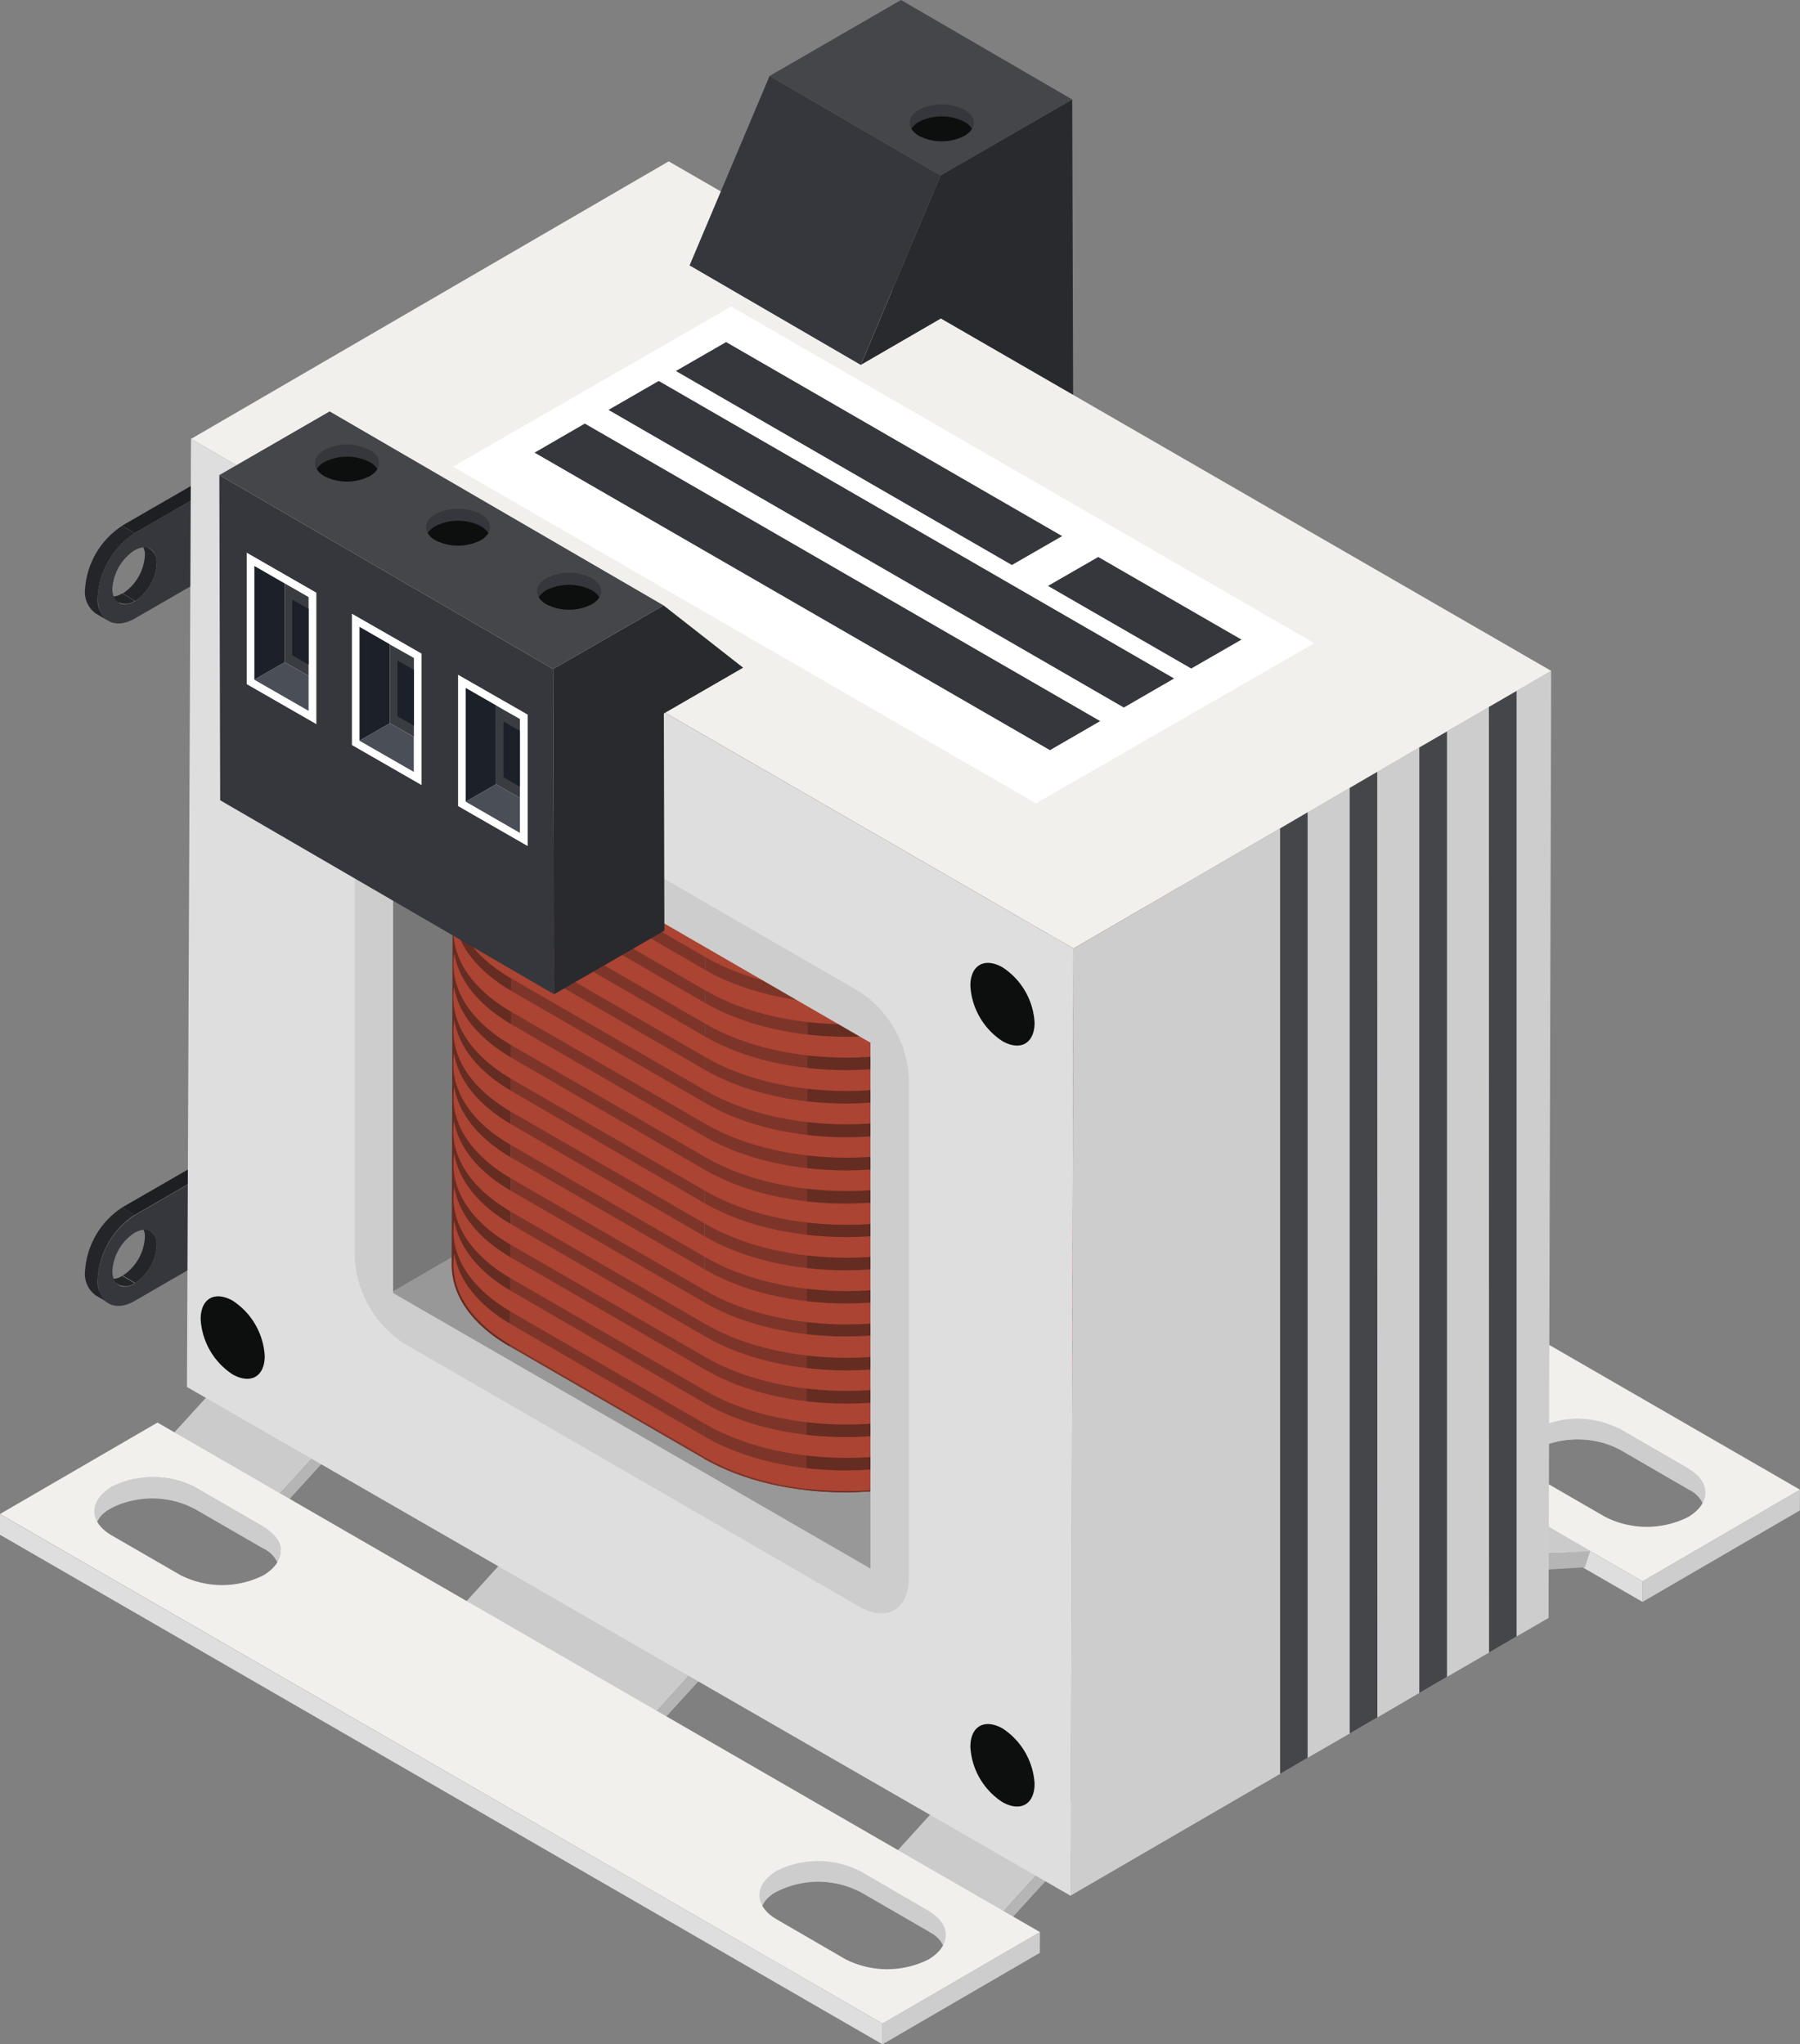 <svg xmlns="http://www.w3.org/2000/svg" xmlns:xlink="http://www.w3.org/1999/xlink" viewBox="0 0 130.07 147.73"><rect x="0" y="0" width="130.07" height="147.73" fill="#808080" stroke="none"/><defs><style>.cls-1{fill:none;}.cls-2{fill:#652c22;}.cls-3{isolation:isolate;}.cls-4{clip-path:url(#clip-path);}.cls-5{fill:#232528;}.cls-6{clip-path:url(#clip-path-2);}.cls-7{clip-path:url(#clip-path-3);}.cls-8{fill:#1e1f22;}.cls-9{clip-path:url(#clip-path-4);}.cls-10{fill:#35373c;}.cls-11{clip-path:url(#clip-path-5);}.cls-12{clip-path:url(#clip-path-6);}.cls-13{clip-path:url(#clip-path-7);}.cls-14{clip-path:url(#clip-path-8);}.cls-15{fill:#cdcdcd;}.cls-16{fill:#dedede;}.cls-17{fill:#f2f0ed;}.cls-18{fill:#cbcbcb;}.cls-19{fill:#b5b5b5;}.cls-20{fill:#eee;}.cls-21{fill:#45464a;}.cls-22{fill:#282a2e;}.cls-23{fill:#787878;}.cls-24{fill:#989898;}.cls-25{clip-path:url(#clip-path-9);}.cls-26{clip-path:url(#clip-path-10);}.cls-27{fill:#7e3529;}.cls-28{clip-path:url(#clip-path-11);}.cls-29{fill:#5d4036;}.cls-30{fill:#ab4433;}.cls-31{fill:#0d0f0e;}.cls-32{fill:#fff;}.cls-33{fill:#4a4e57;}.cls-34{fill:#393c41;}.cls-35{fill:#1b2029;}</style><clipPath id="clip-path"><path class="cls-1" d="M17.35,83.26l.92.53a1.88,1.88,0,0,0-1.91.18l-.92-.53A1.88,1.88,0,0,1,17.35,83.26Z"/></clipPath><clipPath id="clip-path-2"><path class="cls-1" d="M10,88.4l.91.54a1.1,1.1,0,0,1,.47,1,3.52,3.52,0,0,1-1.6,2.77l-.91-.53a3.54,3.54,0,0,0,1.6-2.77A1.15,1.15,0,0,0,10,88.4Z"/></clipPath><clipPath id="clip-path-3"><path class="cls-1" d="M8.59,92.84l-.91-.53a1.15,1.15,0,0,0,1.14-.11l.91.53A1.12,1.12,0,0,1,8.59,92.84Z"/></clipPath><clipPath id="clip-path-4"><path class="cls-1" d="M7.84,94.15l-.91-.53a1.92,1.92,0,0,1-.79-1.72,5.94,5.94,0,0,1,2.68-4.64l.91.53a5.93,5.93,0,0,0-2.67,4.64A1.88,1.88,0,0,0,7.84,94.15Z"/></clipPath><clipPath id="clip-path-5"><path class="cls-1" d="M17.35,34l.92.53a1.9,1.9,0,0,0-1.91.19l-.92-.53A1.91,1.91,0,0,1,17.35,34Z"/></clipPath><clipPath id="clip-path-6"><path class="cls-1" d="M10,39.13l.91.53a1.12,1.12,0,0,1,.47,1,3.53,3.53,0,0,1-1.6,2.77l-.91-.54a3.54,3.54,0,0,0,1.6-2.76A1.14,1.14,0,0,0,10,39.13Z"/></clipPath><clipPath id="clip-path-7"><path class="cls-1" d="M8.59,43.57,7.68,43a1.13,1.13,0,0,0,1.14-.12l.91.54A1.14,1.14,0,0,1,8.59,43.57Z"/></clipPath><clipPath id="clip-path-8"><path class="cls-1" d="M7.84,44.87l-.91-.53a1.9,1.9,0,0,1-.79-1.72A5.93,5.93,0,0,1,8.82,38l.91.53a5.91,5.91,0,0,0-2.67,4.63A1.87,1.87,0,0,0,7.84,44.87Z"/></clipPath><clipPath id="clip-path-9"><path class="cls-2" d="M32.64,91.4l.11-40.17c0,2.15,1.41,4.3,4.23,5.93l-.12,40.16C34,95.69,32.63,93.54,32.64,91.4Z"/></clipPath><clipPath id="clip-path-10"><path class="cls-2" d="M85.19,53.75l-.11,40.16c0,2.12-1.39,4.24-4.16,5.85L81,59.59C83.8,58,85.19,55.87,85.19,53.75Z"/></clipPath><clipPath id="clip-path-11"><path class="cls-2" d="M71.31,65.25l-.11,40.16c-5.58,3.24-14.72,3.24-20.33,0L51,65.25C56.59,68.48,65.74,68.48,71.31,65.25Z"/></clipPath></defs><g id="Layer_2" data-name="Layer 2"><g id="Layer_1-2" data-name="Layer 1"><g class="cls-3"><g class="cls-3"><g class="cls-4"><g class="cls-3"><path class="cls-5" d="M16.36,84l-.92-.53a1.88,1.88,0,0,1,1.91-.18l.92.53a1.88,1.88,0,0,0-1.91.18Z"/></g></g></g><g class="cls-3"><g class="cls-6"><g class="cls-3"><path class="cls-5" d="M9.73,92.73l-.91-.53a3.54,3.54,0,0,0,1.6-2.77,1.15,1.15,0,0,0-.47-1l.91.54a1.1,1.1,0,0,1,.47,1,3.52,3.52,0,0,1-1.6,2.77Z"/></g></g></g><g class="cls-3"><g class="cls-7"><g class="cls-3"><path class="cls-5" d="M8.59,92.84l-.91-.53a1.15,1.15,0,0,0,1.14-.11l.91.53a1.12,1.12,0,0,1-1.14.11Z"/></g></g></g><polygon class="cls-8" points="9.73 87.8 8.82 87.26 15.44 83.44 16.36 83.97 9.73 87.8"/><g class="cls-3"><g class="cls-9"><g class="cls-3"><path class="cls-5" d="M7.84,94.15l-.91-.53a1.92,1.92,0,0,1-.79-1.72,5.94,5.94,0,0,1,2.68-4.64l.91.53a5.93,5.93,0,0,0-2.67,4.64,1.88,1.88,0,0,0,.78,1.72Z"/></g></g></g><path class="cls-10" d="M16.36,84c1.47-.85,2.69-.16,2.69,1.53a5.9,5.9,0,0,1-2.68,4.64L9.75,94c-1.47.86-2.69.17-2.69-1.53a5.93,5.93,0,0,1,2.67-4.64ZM9.73,92.73A3.52,3.52,0,0,0,11.33,90c0-1-.72-1.42-1.61-.91a3.54,3.54,0,0,0-1.6,2.76c0,1,.73,1.43,1.61.92Z"/></g><g class="cls-3"><g class="cls-3"><g class="cls-11"><g class="cls-3"><path class="cls-5" d="M16.36,34.7l-.92-.53A1.91,1.91,0,0,1,17.35,34l.92.53a1.9,1.9,0,0,0-1.91.19Z"/></g></g></g><g class="cls-3"><g class="cls-12"><g class="cls-3"><path class="cls-5" d="M9.73,43.46l-.91-.54a3.54,3.54,0,0,0,1.6-2.76,1.14,1.14,0,0,0-.47-1l.91.53a1.12,1.12,0,0,1,.47,1,3.53,3.53,0,0,1-1.6,2.77Z"/></g></g></g><g class="cls-3"><g class="cls-13"><g class="cls-3"><path class="cls-5" d="M8.59,43.57,7.68,43a1.13,1.13,0,0,0,1.14-.12l.91.54a1.14,1.14,0,0,1-1.14.11Z"/></g></g></g><polygon class="cls-8" points="9.73 38.52 8.82 37.99 15.44 34.17 16.36 34.7 9.73 38.52"/><g class="cls-3"><g class="cls-14"><g class="cls-3"><path class="cls-5" d="M7.84,44.87l-.91-.53a1.9,1.9,0,0,1-.79-1.72A5.93,5.93,0,0,1,8.82,38l.91.53a5.91,5.91,0,0,0-2.67,4.63,1.87,1.87,0,0,0,.78,1.72Z"/></g></g></g><path class="cls-10" d="M16.36,34.7c1.47-.86,2.69-.16,2.69,1.53a5.92,5.92,0,0,1-2.68,4.64L9.75,44.69c-1.47.85-2.69.16-2.69-1.54a5.91,5.91,0,0,1,2.67-4.63ZM9.73,43.46a3.53,3.53,0,0,0,1.6-2.77c0-1-.72-1.43-1.61-.92a3.56,3.56,0,0,0-1.6,2.77c0,1,.73,1.43,1.61.92Z"/></g><g class="cls-3"><g class="cls-3"><path class="cls-15" d="M69,75.48V77a5.62,5.62,0,0,0-2.19-.67v-1.5a5.68,5.68,0,0,1,2.19.67Z"/><path class="cls-15" d="M66.77,74.81v1.5a7.24,7.24,0,0,0-2.08.06v-1.5a7.31,7.31,0,0,1,2.09-.06Z"/><path class="cls-16" d="M64.68,74.87v1.5a5.34,5.34,0,0,0-1.75.61,3.45,3.45,0,0,0-.59.43v-1.5a4,4,0,0,1,.58-.43,5.67,5.67,0,0,1,1.75-.61Z"/><path class="cls-15" d="M62.35,75.91v1.5a1.86,1.86,0,0,0-.63,1.14v-1.5a1.88,1.88,0,0,1,.64-1.14Z"/><path class="cls-15" d="M61.71,77.05v1.5a.86.86,0,0,0,0,.16V77.22c0-.06,0-.11,0-.17Z"/></g><path class="cls-15" d="M75.22,80.14v1.49A2.14,2.14,0,0,0,74,79.88v-1.5a2.1,2.1,0,0,1,1.25,1.76Z"/><g class="cls-3"><path class="cls-15" d="M117,103.24v1.49a5.8,5.8,0,0,0-2.19-.67v-1.5a5.69,5.69,0,0,1,2.19.68Z"/><path class="cls-15" d="M114.84,102.56v1.5a7.24,7.24,0,0,0-2.08.06v-1.49a7.31,7.31,0,0,1,2.09-.07Z"/><path class="cls-16" d="M112.75,102.63v1.49a5.49,5.49,0,0,0-1.75.61,4.09,4.09,0,0,0-.59.43v-1.5a3.33,3.33,0,0,1,.58-.42,5.19,5.19,0,0,1,1.75-.61Z"/><path class="cls-15" d="M110.42,103.66v1.5a1.86,1.86,0,0,0-.63,1.14v-1.49a1.9,1.9,0,0,1,.64-1.15Z"/><path class="cls-15" d="M109.78,104.81v1.49a1,1,0,0,0,0,.17V105c0-.06,0-.11,0-.16Z"/></g><g class="cls-3"><path class="cls-15" d="M123.29,107.89v1.5a2.14,2.14,0,0,0-1.25-1.76v-1.5a2.1,2.1,0,0,1,1.25,1.76Z"/><path class="cls-15" d="M74,78.38l-5-2.9a6.67,6.67,0,0,0-6,0,2.12,2.12,0,0,0-1.23,1.74v1.49A2.1,2.1,0,0,1,62.93,77a6.65,6.65,0,0,1,6,0l5,2.9a2.14,2.14,0,0,1,1.25,1.75V80.14A2.1,2.1,0,0,0,74,78.38Z"/><path class="cls-15" d="M122,106.13l-5-2.89a6.67,6.67,0,0,0-6,0,2.09,2.09,0,0,0-1.23,1.73v1.5a2.12,2.12,0,0,1,1.23-1.74,6.65,6.65,0,0,1,6,0l5,2.9a2.14,2.14,0,0,1,1.25,1.76v-1.5A2.1,2.1,0,0,0,122,106.13Z"/></g><polygon class="cls-15" points="130.07 107.65 130.06 109.15 118.69 115.76 118.69 114.27 130.07 107.65"/><path class="cls-17" d="M66.3,70.84l63.77,36.81-11.38,6.62L54.93,77.45ZM116,109.62a6.65,6.65,0,0,0,6,0c1.65-1,1.65-2.53,0-3.49l-5-2.89a6.67,6.67,0,0,0-6,0c-1.65,1-1.64,2.53,0,3.49l5,2.89ZM68,81.87a6.65,6.65,0,0,0,6,0c1.65-1,1.64-2.53,0-3.49l-5-2.9a6.67,6.67,0,0,0-6,0c-1.65,1-1.64,2.53,0,3.49l5,2.9Z"/><polygon class="cls-16" points="118.69 114.27 118.69 115.76 54.92 78.95 54.93 77.45 118.69 114.27"/></g><g class="cls-3"><polygon class="cls-18" points="108.46 112.46 100.84 108.03 107.29 107.65 114.91 112.08 108.46 112.46"/><polygon class="cls-18" points="108.08 113.64 100.46 109.21 100.84 108.03 108.46 112.46 108.08 113.64"/><polygon class="cls-19" points="108.46 112.46 114.91 112.08 114.53 113.26 108.08 113.64 108.46 112.46"/></g><g class="cls-3"><polygon class="cls-17" points="47.76 124.47 34.04 116.5 33.66 115.76 47.38 123.73 47.76 124.47"/><polygon class="cls-18" points="47.38 123.73 33.66 115.76 40.09 108.7 53.81 116.67 47.38 123.73"/><polygon class="cls-19" points="53.81 116.67 54.19 117.42 47.76 124.47 47.38 123.73 53.81 116.67"/></g><g class="cls-3"><polygon class="cls-17" points="20.6 108.68 12.98 104.26 12.6 103.51 20.22 107.94 20.6 108.68"/><polygon class="cls-18" points="20.22 107.94 12.6 103.51 19.03 96.45 26.65 100.88 20.22 107.94"/><polygon class="cls-19" points="26.65 100.88 27.03 101.63 20.6 108.68 20.22 107.94 26.65 100.88"/></g><g class="cls-3"><polygon class="cls-17" points="72.88 138.87 65.26 134.45 64.88 133.7 72.5 138.13 72.88 138.87"/><polygon class="cls-18" points="72.5 138.13 64.88 133.7 71.31 126.64 78.93 131.07 72.5 138.13"/><polygon class="cls-19" points="78.93 131.07 79.31 131.82 72.88 138.87 72.5 138.13 78.93 131.07"/></g><g class="cls-3"><polygon class="cls-20" points="68 23.01 55.64 15.83 55.68 31.99 68.05 39.18 68 23.01"/><polygon class="cls-21" points="77.48 7.19 65.11 0 55.61 5.49 67.97 12.68 77.48 7.19"/><polygon class="cls-22" points="77.48 7.19 77.56 33.69 68.05 39.18 68 23.01 68 12.66 77.48 7.19"/></g><g class="cls-3"><g class="cls-3"><path class="cls-15" d="M14,107.45V109a5.69,5.69,0,0,0-2.19-.68v-1.5a5.91,5.91,0,0,1,2.2.68Z"/><path class="cls-15" d="M11.84,106.77v1.5a7.32,7.32,0,0,0-2.09.07v-1.5a7.61,7.61,0,0,1,2.08-.07Z"/><path class="cls-16" d="M9.76,106.84v1.5A5.06,5.06,0,0,0,8,109a3.08,3.08,0,0,0-.59.42v-1.49a3,3,0,0,1,.59-.43,5.42,5.42,0,0,1,1.75-.61Z"/><path class="cls-15" d="M7.42,107.88v1.49a1.9,1.9,0,0,0-.64,1.15V109a1.91,1.91,0,0,1,.63-1.14Z"/><path class="cls-15" d="M6.79,109v1.5a.92.92,0,0,1,0,.16v-1.5a.86.86,0,0,1,0-.16Z"/></g><path class="cls-15" d="M20.3,112.1v1.5a2.14,2.14,0,0,0-1.25-1.76v-1.5a2.13,2.13,0,0,1,1.25,1.76Z"/><g class="cls-3"><path class="cls-15" d="M62.11,135.2v1.5a5.68,5.68,0,0,0-2.19-.67v-1.5a5.73,5.73,0,0,1,2.2.67Z"/><path class="cls-15" d="M59.91,134.53V136a7.32,7.32,0,0,0-2.09.06v-1.5a7.24,7.24,0,0,1,2.08-.06Z"/><path class="cls-16" d="M57.83,134.59v1.5a5.28,5.28,0,0,0-1.74.61,2.72,2.72,0,0,0-.59.43v-1.5a3.45,3.45,0,0,1,.59-.43,5.57,5.57,0,0,1,1.75-.61Z"/><path class="cls-15" d="M55.49,135.63v1.5a1.88,1.88,0,0,0-.64,1.14v-1.5a1.91,1.91,0,0,1,.63-1.14Z"/><path class="cls-15" d="M54.86,136.77v1.5a.86.86,0,0,1,0,.16v-1.5a.92.92,0,0,1,0-.16Z"/></g><g class="cls-3"><path class="cls-15" d="M68.37,139.85v1.5a2.14,2.14,0,0,0-1.26-1.76V138.1a2.12,2.12,0,0,1,1.25,1.75Z"/><path class="cls-15" d="M19.05,110.34l-5-2.89a6.67,6.67,0,0,0-6,0,2.1,2.1,0,0,0-1.23,1.73v1.5A2.13,2.13,0,0,1,8,109a6.65,6.65,0,0,1,6,0l5,2.89a2.14,2.14,0,0,1,1.25,1.76v-1.5A2.13,2.13,0,0,0,19.05,110.34Z"/><path class="cls-15" d="M67.12,138.1l-5-2.9a6.67,6.67,0,0,0-6,0,2.12,2.12,0,0,0-1.23,1.73v1.5a2.14,2.14,0,0,1,1.24-1.73,6.65,6.65,0,0,1,6,0l5,2.89a2.14,2.14,0,0,1,1.26,1.76v-1.5A2.12,2.12,0,0,0,67.12,138.1Z"/></g><polygon class="cls-15" points="75.15 139.62 75.14 141.12 63.77 147.73 63.77 146.23 75.15 139.62"/><path class="cls-17" d="M11.38,102.8l63.77,36.82-11.38,6.61L0,109.41Zm49.73,38.79a6.67,6.67,0,0,0,6,0c1.65-1,1.64-2.53,0-3.49l-5-2.9a6.67,6.67,0,0,0-6,0c-1.65,1-1.64,2.53,0,3.49l5,2.9ZM13.05,113.83a6.65,6.65,0,0,0,6,0c1.65-1,1.64-2.53,0-3.49l-5-2.89a6.67,6.67,0,0,0-6,0c-1.65,1-1.64,2.53,0,3.49l5,2.89Z"/><polygon class="cls-16" points="63.77 146.23 63.77 147.73 0 110.91 0 109.42 63.77 146.23"/></g><polygon class="cls-23" points="28.07 93.51 62.59 73.44 62.7 34.97 28.18 55.04 28.07 93.51"/><polygon class="cls-24" points="62.99 113.67 97.52 93.61 62.59 73.44 28.07 93.51 62.99 113.67"/><g class="cls-3"><path class="cls-2" d="M32.64,91.4l.11-40.17c0,2.15,1.41,4.3,4.23,5.93l-.12,40.16C34,95.69,32.63,93.54,32.64,91.4Z"/><g class="cls-25"><g class="cls-3"><path class="cls-2" d="M37,57.16l-.12,40.16c-2.82-1.63-4.23-3.78-4.22-5.92l.11-40.17c0,2.15,1.41,4.3,4.23,5.93Z"/></g></g><path class="cls-2" d="M85.19,53.75l-.11,40.16c0,2.12-1.39,4.24-4.16,5.85L81,59.59C83.8,58,85.19,55.87,85.19,53.75Z"/><g class="cls-26"><g class="cls-3"><path class="cls-2" d="M85.19,53.75l-.11,40.16a5.25,5.25,0,0,1,0,.56l.11-40.17a5.07,5.07,0,0,0,0-.55Z"/><path class="cls-2" d="M85.16,54.3l-.11,40.17a6.31,6.31,0,0,1-2.15,3.85L83,58.15a6.27,6.27,0,0,0,2.14-3.85Z"/><path class="cls-2" d="M83,58.15,82.9,98.32a11.24,11.24,0,0,1-2,1.44L81,59.59a11.48,11.48,0,0,0,2-1.44Z"/></g></g><polygon class="cls-2" points="81.03 59.59 80.92 99.76 71.2 105.41 71.31 65.25 81.03 59.59"/><polygon class="cls-27" points="50.99 65.25 50.87 105.41 36.87 97.32 36.98 57.16 50.99 65.25"/><path class="cls-2" d="M71.31,65.25l-.11,40.16c-5.58,3.24-14.72,3.24-20.33,0L51,65.25C56.59,68.48,65.74,68.48,71.31,65.25Z"/><g class="cls-28"><g class="cls-3"><path class="cls-2" d="M71.31,65.25l-.11,40.16a18.19,18.19,0,0,1-5.89,2.06l.11-40.17a18.18,18.18,0,0,0,5.89-2Z"/><path class="cls-2" d="M65.42,67.3l-.11,40.17a24.4,24.4,0,0,1-7,.21l.11-40.16a24.75,24.75,0,0,0,7-.22Z"/><path class="cls-27" d="M58.38,67.52l-.11,40.16a19.22,19.22,0,0,1-7.4-2.27L51,65.25a19.29,19.29,0,0,0,7.39,2.27Z"/></g></g><path class="cls-29" d="M81,47.82c5.61,3.24,5.64,8.54.07,11.77l-9.73,5.66c-5.57,3.23-14.72,3.23-20.32,0L37,57.16c-5.61-3.24-5.64-8.54-.07-11.77l9.73-5.66c5.57-3.23,14.71-3.23,20.32,0Z"/><path class="cls-30" d="M37,58.68l14,8.09c5.6,3.24,14.75,3.24,20.32,0L81,61.12c3.1-1.81,4.46-4.25,4.09-6.62-.28,1.87-1.65,3.69-4.09,5.11l-9.73,5.65c-5.57,3.24-14.72,3.24-20.32,0L37,57.18C34.5,55.74,33.1,53.91,32.81,52,32.44,54.4,33.83,56.87,37,58.68Z"/><path class="cls-30" d="M37,61.09l14,8.09c5.6,3.24,14.75,3.24,20.32,0L81,63.53c3.1-1.81,4.46-4.25,4.09-6.62C84.85,58.78,83.48,60.6,81,62l-9.73,5.66c-5.57,3.23-14.72,3.23-20.32,0L37,59.59c-2.48-1.44-3.88-3.27-4.17-5.16C32.44,56.81,33.83,59.28,37,61.09Z"/><path class="cls-30" d="M37,63.5l14,8.09c5.6,3.24,14.75,3.24,20.32,0L81,65.94c3.1-1.8,4.46-4.25,4.09-6.62C84.85,61.19,83.48,63,81,64.43l-9.73,5.66c-5.57,3.23-14.72,3.23-20.32,0L37,62c-2.48-1.44-3.88-3.27-4.17-5.16C32.44,59.23,33.83,61.69,37,63.5Z"/><path class="cls-30" d="M37,65.91,51,74c5.6,3.24,14.75,3.24,20.32,0L81,68.35c3.1-1.8,4.46-4.25,4.09-6.62-.28,1.87-1.65,3.69-4.09,5.11L71.31,72.5c-5.57,3.23-14.72,3.23-20.32,0L37,64.41C34.5,63,33.1,61.14,32.81,59.25,32.44,61.64,33.83,64.1,37,65.91Z"/><path class="cls-30" d="M37,68.33l14,8.08c5.6,3.24,14.75,3.24,20.32,0L81,70.76c3.1-1.8,4.46-4.25,4.09-6.62C84.85,66,83.48,67.83,81,69.25l-9.73,5.66c-5.57,3.23-14.72,3.23-20.32,0L37,66.82c-2.48-1.44-3.88-3.27-4.17-5.16C32.44,64.05,33.83,66.51,37,68.33Z"/><path class="cls-30" d="M37,70.74l14,8.08c5.6,3.24,14.75,3.24,20.32,0L81,73.17c3.1-1.8,4.46-4.24,4.09-6.62-.28,1.87-1.65,3.69-4.09,5.11l-9.73,5.66c-5.57,3.23-14.72,3.24-20.32,0L37,69.23C34.5,67.79,33.1,66,32.81,64.07,32.44,66.46,33.83,68.92,37,70.74Z"/><path class="cls-30" d="M37,73.15l14,8.08c5.6,3.24,14.75,3.24,20.32,0L81,75.58c3.1-1.8,4.46-4.24,4.09-6.61-.28,1.86-1.65,3.68-4.09,5.11l-9.73,5.65C65.74,83,56.59,83,51,79.73L37,71.64c-2.48-1.44-3.88-3.27-4.17-5.16C32.44,68.87,33.83,71.33,37,73.15Z"/><path class="cls-30" d="M37,75.56l14,8.08c5.6,3.24,14.75,3.24,20.32,0L81,78c3.1-1.8,4.46-4.24,4.09-6.61-.28,1.86-1.65,3.68-4.09,5.11l-9.73,5.65c-5.57,3.23-14.72,3.24-20.32,0L37,74.05c-2.48-1.44-3.88-3.27-4.17-5.16C32.44,71.28,33.83,73.74,37,75.56Z"/><path class="cls-30" d="M37,78l14,8.08c5.6,3.24,14.75,3.24,20.32,0L81,80.4c3.1-1.8,4.46-4.24,4.09-6.61-.28,1.86-1.65,3.69-4.09,5.11l-9.73,5.65c-5.57,3.23-14.72,3.24-20.32,0L37,76.46C34.5,75,33.1,73.19,32.81,71.3,32.44,73.69,33.83,76.15,37,78Z"/><path class="cls-30" d="M37,80.38l14,8.08c5.6,3.24,14.75,3.24,20.32,0L81,82.81c3.1-1.8,4.46-4.24,4.09-6.61-.28,1.86-1.65,3.69-4.09,5.11L71.31,87C65.74,90.19,56.59,90.2,51,87L37,78.87c-2.48-1.44-3.88-3.27-4.17-5.16C32.44,76.1,33.83,78.56,37,80.38Z"/><path class="cls-30" d="M37,82.79l14,8.08c5.6,3.24,14.75,3.24,20.32,0L81,85.22c3.1-1.8,4.46-4.24,4.09-6.61-.28,1.87-1.65,3.69-4.09,5.11l-9.73,5.65c-5.57,3.23-14.72,3.24-20.32,0L37,81.28C34.5,79.84,33.1,78,32.81,76.12,32.44,78.51,33.83,81,37,82.79Z"/><path class="cls-30" d="M37,85.2l14,8.08c5.6,3.24,14.75,3.24,20.32,0L81,87.63c3.1-1.8,4.46-4.24,4.09-6.61-.28,1.87-1.65,3.69-4.09,5.11l-9.73,5.65C65.74,95,56.59,95,51,91.78L37,83.69c-2.48-1.44-3.88-3.27-4.17-5.15C32.44,80.92,33.83,83.38,37,85.2Z"/><path class="cls-30" d="M37,87.61,51,95.7c5.6,3.23,14.75,3.23,20.32,0L81,90c3.1-1.8,4.46-4.24,4.09-6.61-.28,1.87-1.65,3.69-4.09,5.11l-9.73,5.65c-5.57,3.23-14.72,3.24-20.32,0L37,86.1C34.5,84.67,33.1,82.83,32.81,81,32.44,83.33,33.83,85.79,37,87.61Z"/><path class="cls-30" d="M37,90l14,8.09c5.6,3.23,14.75,3.23,20.32,0L81,92.45c3.1-1.8,4.46-4.24,4.09-6.61C84.85,87.71,83.48,89.53,81,91L71.31,96.6c-5.57,3.24-14.72,3.24-20.32,0L37,88.51c-2.48-1.43-3.88-3.27-4.17-5.15C32.44,85.74,33.83,88.2,37,90Z"/><path class="cls-30" d="M37,92.43l14,8.09c5.6,3.23,14.75,3.23,20.32,0L81,94.86c3.1-1.8,4.46-4.24,4.09-6.61-.28,1.87-1.65,3.69-4.09,5.11L71.31,99c-5.57,3.24-14.72,3.24-20.32,0L37,90.92c-2.48-1.43-3.88-3.27-4.17-5.15C32.44,88.15,33.83,90.62,37,92.43Z"/><path class="cls-30" d="M37,94.84l14,8.09c5.6,3.23,14.75,3.23,20.32,0L81,97.27c3.1-1.8,4.46-4.24,4.09-6.61-.28,1.87-1.65,3.69-4.09,5.11l-9.73,5.65c-5.57,3.24-14.72,3.24-20.32,0L37,93.33c-2.48-1.43-3.88-3.27-4.17-5.15C32.44,90.56,33.83,93,37,94.84Z"/><path class="cls-30" d="M37,97.25l14,8.09c5.6,3.23,14.75,3.23,20.32,0L81,99.68c3.1-1.8,4.46-4.24,4.09-6.61-.28,1.87-1.65,3.69-4.09,5.11l-9.73,5.65c-5.57,3.24-14.72,3.24-20.32,0L37,95.74c-2.48-1.43-3.88-3.27-4.17-5.15C32.44,93,33.83,95.44,37,97.25Z"/></g><polygon class="cls-15" points="77.37 136.98 92.5 128.19 94.49 127.03 97.53 125.27 99.53 124.11 102.56 122.34 104.56 121.18 107.6 119.42 109.59 118.26 111.9 116.92 112.09 48.48 109.59 49.93 107.59 51.09 104.56 52.86 102.56 54.02 99.52 55.78 97.53 56.94 94.49 58.7 92.5 59.87 77.57 68.54 77.37 136.98"/><polygon class="cls-17" points="77.57 68.54 112.09 48.48 48.32 11.66 13.8 31.72 77.57 68.54"/><path class="cls-16" d="M77.37,137,13.51,100.23l.29-68.51L77.57,68.54ZM28,93.57l34.92,20.16L63,75.26,28.08,55.1,28,93.57Z"/><path class="cls-15" d="M62.09,116.1l-32.87-19a7.94,7.94,0,0,1-3.59-6.21V54.73c0-2.29,1.61-3.22,3.59-2.08l32.87,19a8,8,0,0,1,3.59,6.22V114C65.68,116.31,64.07,117.24,62.09,116.1ZM28.41,93.44,62.9,113.35v-38L28.41,55.4Z"/><g class="cls-3"><polygon class="cls-10" points="39.97 48.35 15.85 34.33 15.91 57.83 40.04 71.85 39.97 48.35"/><polygon class="cls-21" points="47.95 43.75 23.82 29.73 15.85 34.33 39.97 48.35 47.95 43.75"/><polygon class="cls-22" points="39.97 48.35 40.04 71.85 48.01 67.25 47.97 51.56 53.7 48.25 47.95 43.75 39.97 48.35"/></g><path class="cls-31" d="M70.12,71.24c0-1.48,1-2.08,2.32-1.34a5.12,5.12,0,0,1,2.32,4c0,1.48-1,2.08-2.32,1.34A5.13,5.13,0,0,1,70.12,71.24Z"/><path class="cls-31" d="M70.12,126.24c0-1.48,1-2.07,2.32-1.34a5.13,5.13,0,0,1,2.32,4c0,1.47-1,2.07-2.32,1.33A5.1,5.1,0,0,1,70.12,126.24Z"/><path class="cls-31" d="M14.5,95.33c0-1.48,1-2.07,2.31-1.34a5.13,5.13,0,0,1,2.32,4c0,1.47-1,2.07-2.32,1.33A5.11,5.11,0,0,1,14.5,95.33Z"/><polygon class="cls-21" points="92.5 59.87 92.5 128.19 94.49 127.03 94.49 58.7 92.5 59.87"/><polygon class="cls-21" points="97.53 56.94 97.53 125.27 99.53 124.11 99.52 55.78 97.53 56.94"/><polygon class="cls-21" points="102.56 54.02 102.56 122.34 104.56 121.18 104.56 52.86 102.56 54.02"/><polygon class="cls-21" points="107.59 51.09 107.6 119.42 109.59 118.26 109.59 49.93 107.59 51.09"/><polygon class="cls-22" points="67.97 12.68 68 12.66 68 23.01 62.2 26.37 67.97 12.68"/><polygon class="cls-10" points="67.97 12.68 55.61 5.49 49.83 19.18 62.2 26.37 67.97 12.68"/><polygon class="cls-32" points="22.86 52.33 17.83 49.44 17.83 39.94 22.86 42.83 22.86 52.33"/><polygon class="cls-33" points="20.57 47.85 22.3 48.84 22.3 51.37 18.38 49.12 18.38 49.11 20.57 47.85"/><polygon class="cls-34" points="22.3 43.15 22.3 48.84 20.57 47.85 20.57 42.16 21.12 42.47 22.3 43.15"/><polygon class="cls-35" points="22.3 44 22.3 48.03 21.12 47.35 21.12 43.33 22.3 44"/><polygon class="cls-35" points="18.38 46.59 18.38 40.9 20.57 42.16 20.57 47.85 18.38 49.11 18.38 46.59"/><polygon class="cls-32" points="30.46 56.73 25.43 53.84 25.43 44.35 30.46 47.23 30.46 56.73"/><polygon class="cls-33" points="28.17 52.26 29.9 53.25 29.9 55.78 25.98 53.53 25.98 53.52 28.17 52.26"/><polygon class="cls-34" points="29.91 47.55 29.91 53.25 28.17 52.26 28.17 46.57 28.72 46.88 29.91 47.55"/><polygon class="cls-35" points="29.91 48.41 29.91 52.44 28.72 51.76 28.72 47.73 29.91 48.41"/><polygon class="cls-35" points="25.98 51 25.98 45.3 28.17 46.56 28.17 52.26 25.98 53.52 25.98 51"/><polygon class="cls-32" points="38.13 61.14 33.1 58.25 33.1 48.76 38.13 51.64 38.13 61.14"/><polygon class="cls-33" points="35.84 56.67 37.57 57.66 37.57 60.19 33.65 57.93 33.65 57.93 35.84 56.67"/><polygon class="cls-34" points="37.57 51.96 37.57 57.66 35.84 56.67 35.84 50.97 36.39 51.29 37.57 51.96"/><polygon class="cls-35" points="37.57 52.82 37.57 56.85 36.39 56.17 36.39 52.14 37.57 52.82"/><polygon class="cls-35" points="33.65 55.4 33.65 49.71 35.84 50.97 35.84 56.67 33.65 57.93 33.65 55.4"/><path class="cls-10" d="M27.27,33.9a1.56,1.56,0,0,1-.56.51,3.62,3.62,0,0,1-3.27,0,1.52,1.52,0,0,1-.55-.51c-.28-.47-.09-1,.55-1.38a3.56,3.56,0,0,1,3.27,0C27.36,32.89,27.55,33.43,27.27,33.9Z"/><path class="cls-31" d="M27.27,33.9a1.56,1.56,0,0,1-.56.51,3.62,3.62,0,0,1-3.27,0,1.52,1.52,0,0,1-.55-.51,1.44,1.44,0,0,1,.55-.51,3.62,3.62,0,0,1,3.27,0A1.48,1.48,0,0,1,27.27,33.9Z"/><path class="cls-10" d="M35.29,38.53a1.52,1.52,0,0,1-.55.51,3.64,3.64,0,0,1-3.28,0,1.52,1.52,0,0,1-.55-.51c-.28-.47-.09-1,.55-1.38a3.64,3.64,0,0,1,3.28,0C35.38,37.52,35.57,38.06,35.29,38.53Z"/><path class="cls-31" d="M35.29,38.53a1.52,1.52,0,0,1-.55.51,3.64,3.64,0,0,1-3.28,0,1.52,1.52,0,0,1-.55-.51,1.52,1.52,0,0,1,.55-.51,3.64,3.64,0,0,1,3.28,0A1.52,1.52,0,0,1,35.29,38.53Z"/><path class="cls-10" d="M70.24,9.31a1.61,1.61,0,0,1-.55.51,3.64,3.64,0,0,1-3.28,0,1.61,1.61,0,0,1-.55-.51c-.28-.47-.09-1,.55-1.38a3.64,3.64,0,0,1,3.28,0C70.33,8.3,70.52,8.84,70.24,9.31Z"/><path class="cls-31" d="M70.24,9.31a1.61,1.61,0,0,1-.55.51,3.64,3.64,0,0,1-3.28,0,1.61,1.61,0,0,1-.55-.51,1.52,1.52,0,0,1,.55-.51,3.64,3.64,0,0,1,3.28,0A1.52,1.52,0,0,1,70.24,9.31Z"/><path class="cls-10" d="M43.31,43.16a1.52,1.52,0,0,1-.55.51,3.64,3.64,0,0,1-3.28,0,1.52,1.52,0,0,1-.55-.51c-.28-.47-.09-1,.55-1.38a3.64,3.64,0,0,1,3.28,0C43.4,42.15,43.59,42.69,43.31,43.16Z"/><path class="cls-31" d="M43.31,43.16a1.52,1.52,0,0,1-.55.51,3.64,3.64,0,0,1-3.28,0,1.52,1.52,0,0,1-.55-.51,1.52,1.52,0,0,1,.55-.51,3.64,3.64,0,0,1,3.28,0A1.52,1.52,0,0,1,43.31,43.16Z"/><polygon class="cls-32" points="74.86 58.05 94.97 46.48 52.84 22.15 32.74 33.72 74.86 58.05"/><polygon class="cls-10" points="75.73 42.34 86.08 48.31 89.71 46.22 79.36 40.25 75.73 42.34"/><polygon class="cls-10" points="43.97 29.62 81.21 51.13 84.84 49.03 47.6 27.53 43.97 29.62"/><polygon class="cls-10" points="38.63 32.71 75.87 54.21 79.5 52.11 42.26 30.61 38.63 32.71"/><polygon class="cls-10" points="48.84 26.81 73.12 40.83 76.75 38.74 52.47 24.72 48.84 26.81"/></g></g></svg>